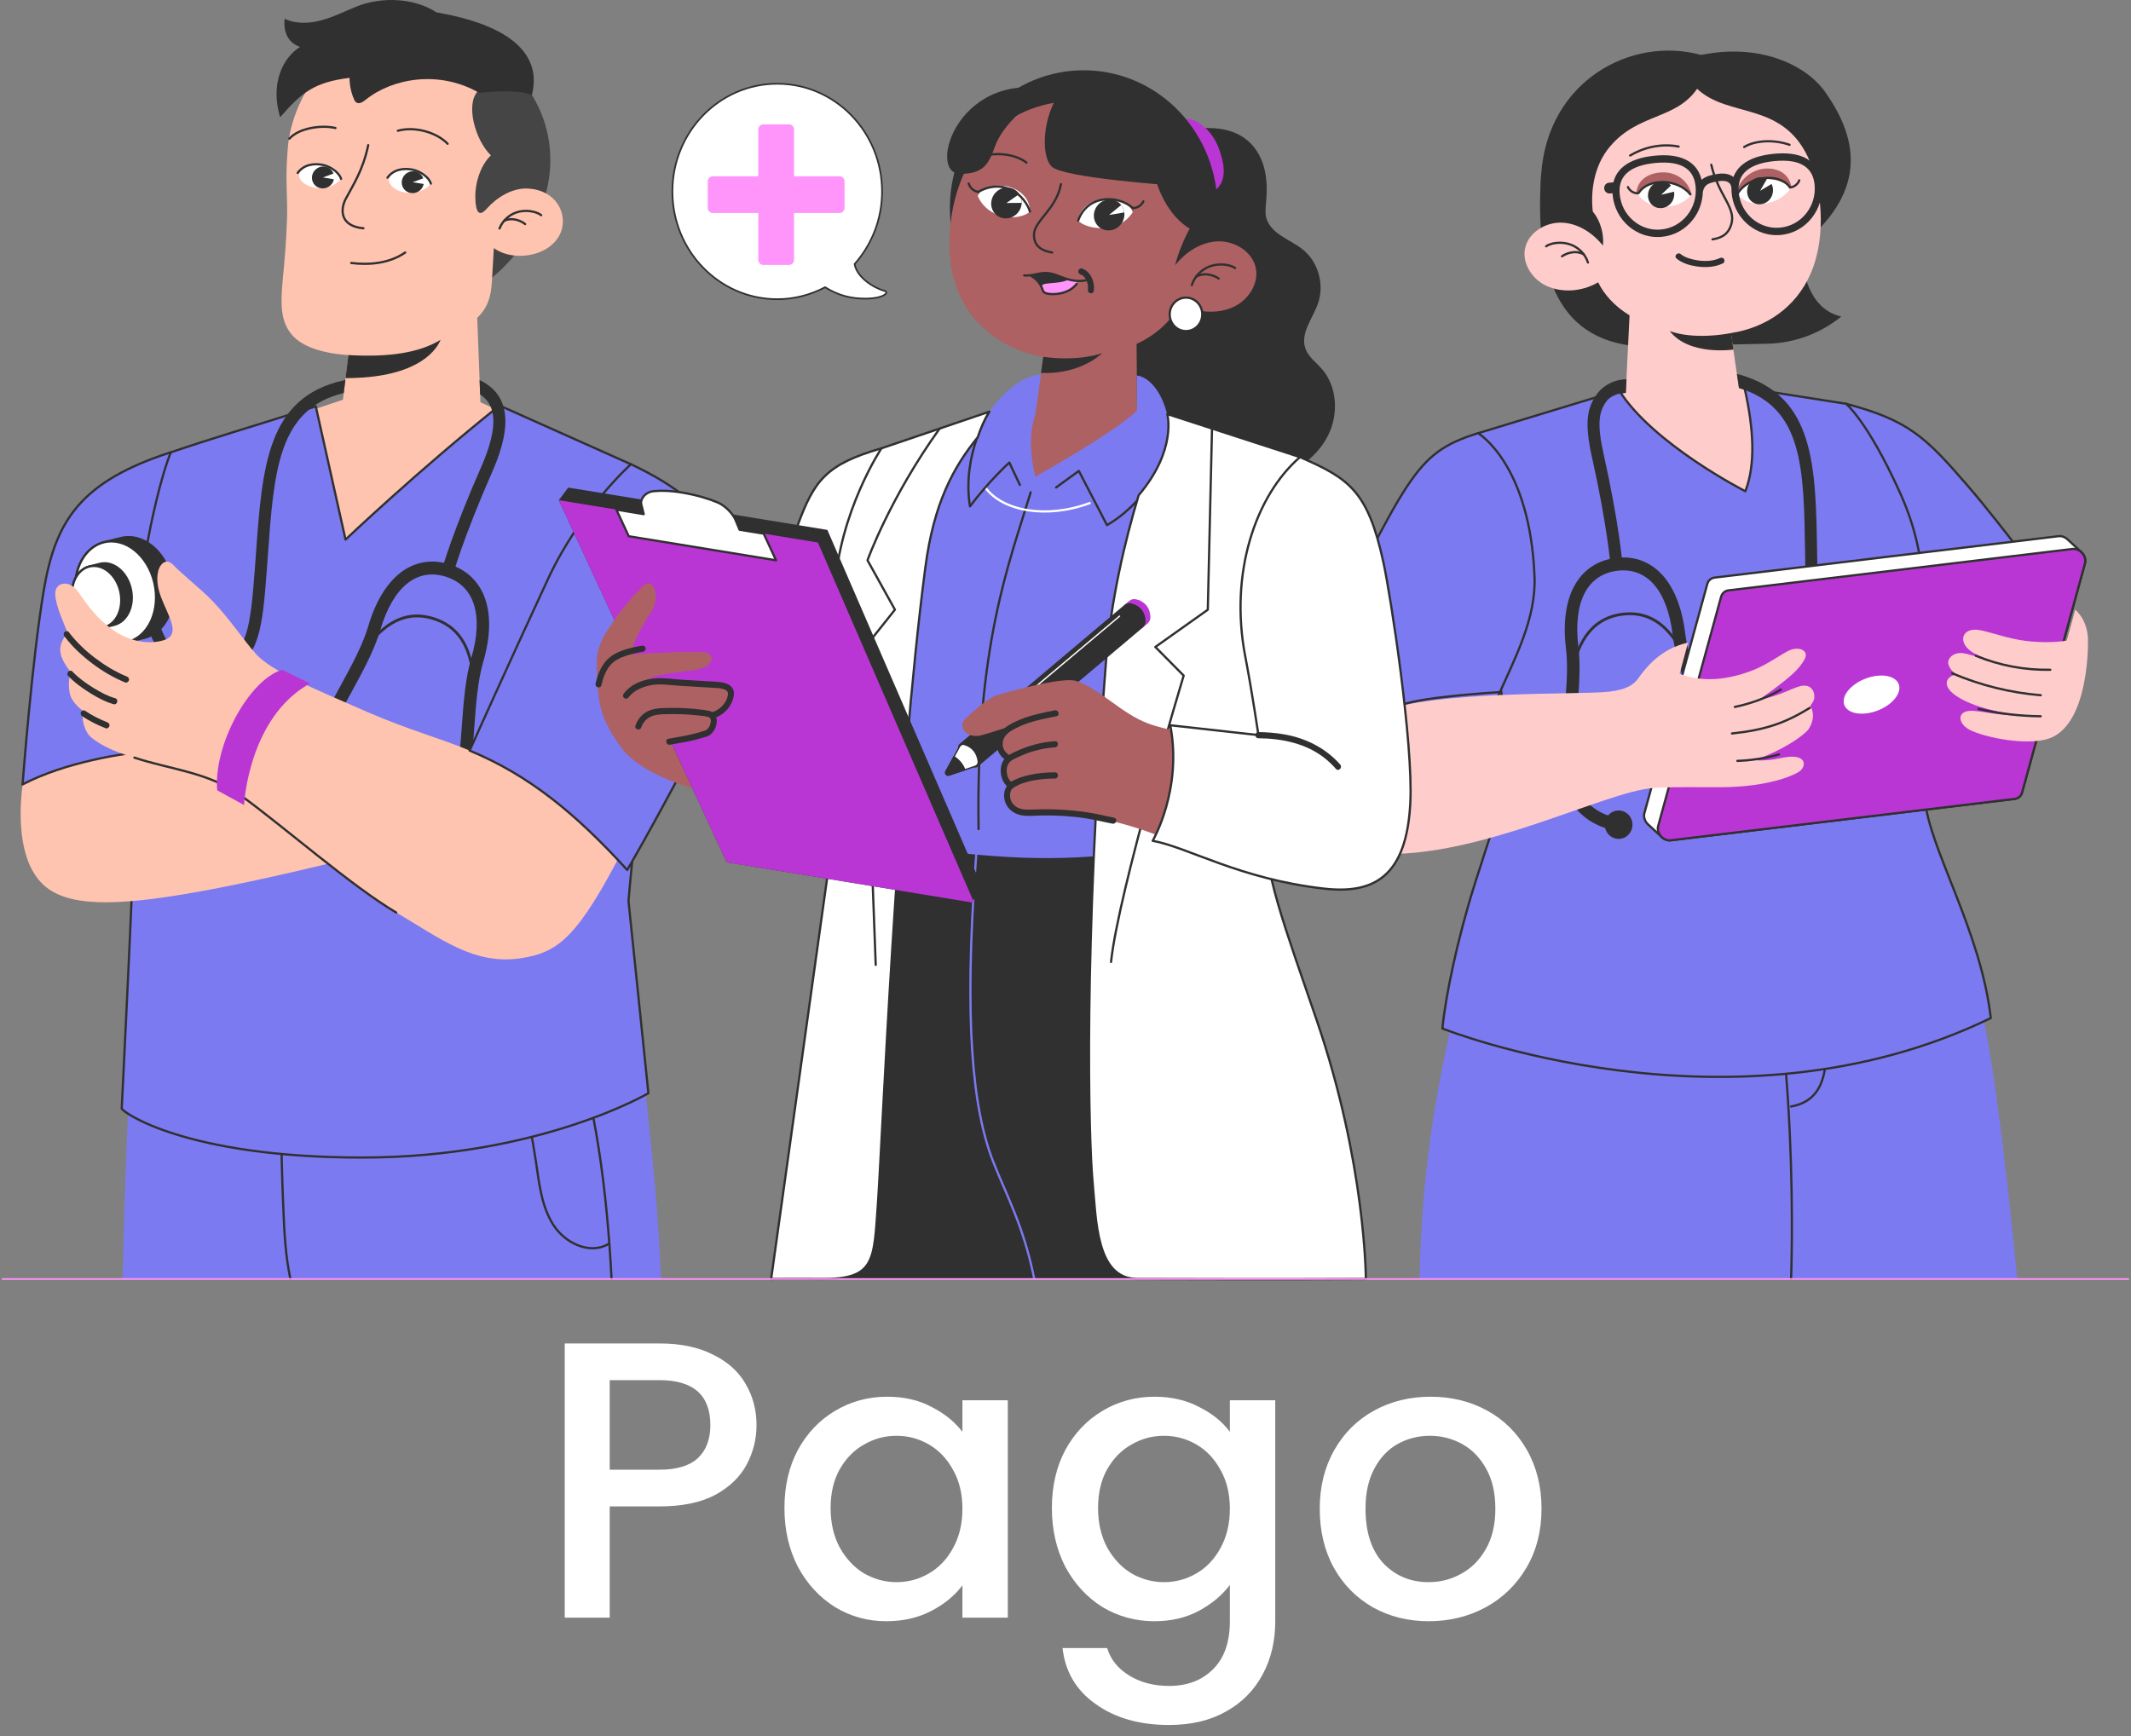 <svg width="108" height="88" viewBox="0 0 108 88" fill="none" xmlns="http://www.w3.org/2000/svg">
<rect x="0" y="0" width="108" height="88" fill="#808080" stroke="none"/>
<path d="M38.341 72.24C38.341 72.947 38.174 73.613 37.841 74.24C37.508 74.867 36.974 75.38 36.241 75.78C35.508 76.167 34.568 76.36 33.421 76.36H30.901V82H28.621V68.1H33.421C34.488 68.1 35.388 68.287 36.121 68.66C36.868 69.02 37.421 69.513 37.781 70.14C38.154 70.767 38.341 71.467 38.341 72.24ZM33.421 74.5C34.288 74.5 34.934 74.307 35.361 73.92C35.788 73.52 36.001 72.96 36.001 72.24C36.001 70.72 35.141 69.96 33.421 69.96H30.901V74.5H33.421ZM39.756 76.44C39.756 75.333 39.982 74.353 40.436 73.5C40.902 72.647 41.529 71.987 42.316 71.52C43.116 71.04 43.996 70.8 44.956 70.8C45.822 70.8 46.576 70.973 47.216 71.32C47.869 71.653 48.389 72.073 48.776 72.58V70.98H51.076V82H48.776V80.36C48.389 80.88 47.862 81.313 47.196 81.66C46.529 82.007 45.769 82.18 44.916 82.18C43.969 82.18 43.102 81.94 42.316 81.46C41.529 80.967 40.902 80.287 40.436 79.42C39.982 78.54 39.756 77.547 39.756 76.44ZM48.776 76.48C48.776 75.72 48.616 75.06 48.296 74.5C47.989 73.94 47.582 73.513 47.076 73.22C46.569 72.927 46.022 72.78 45.436 72.78C44.849 72.78 44.302 72.927 43.796 73.22C43.289 73.5 42.876 73.92 42.556 74.48C42.249 75.027 42.096 75.68 42.096 76.44C42.096 77.2 42.249 77.867 42.556 78.44C42.876 79.013 43.289 79.453 43.796 79.76C44.316 80.053 44.862 80.2 45.436 80.2C46.022 80.2 46.569 80.053 47.076 79.76C47.582 79.467 47.989 79.04 48.296 78.48C48.616 77.907 48.776 77.24 48.776 76.48ZM58.51 70.8C59.364 70.8 60.117 70.973 60.77 71.32C61.437 71.653 61.957 72.073 62.33 72.58V70.98H64.63V82.18C64.63 83.193 64.417 84.093 63.99 84.88C63.564 85.68 62.944 86.307 62.13 86.76C61.33 87.213 60.37 87.44 59.25 87.44C57.757 87.44 56.517 87.087 55.53 86.38C54.544 85.687 53.984 84.74 53.85 83.54H56.11C56.284 84.113 56.65 84.573 57.21 84.92C57.784 85.28 58.464 85.46 59.25 85.46C60.17 85.46 60.91 85.18 61.47 84.62C62.044 84.06 62.33 83.247 62.33 82.18V80.34C61.944 80.86 61.417 81.3 60.75 81.66C60.097 82.007 59.35 82.18 58.51 82.18C57.55 82.18 56.67 81.94 55.87 81.46C55.084 80.967 54.457 80.287 53.99 79.42C53.537 78.54 53.31 77.547 53.31 76.44C53.31 75.333 53.537 74.353 53.99 73.5C54.457 72.647 55.084 71.987 55.87 71.52C56.67 71.04 57.55 70.8 58.51 70.8ZM62.33 76.48C62.33 75.72 62.17 75.06 61.85 74.5C61.544 73.94 61.137 73.513 60.63 73.22C60.124 72.927 59.577 72.78 58.99 72.78C58.404 72.78 57.857 72.927 57.35 73.22C56.844 73.5 56.43 73.92 56.11 74.48C55.804 75.027 55.65 75.68 55.65 76.44C55.65 77.2 55.804 77.867 56.11 78.44C56.43 79.013 56.844 79.453 57.35 79.76C57.87 80.053 58.417 80.2 58.99 80.2C59.577 80.2 60.124 80.053 60.63 79.76C61.137 79.467 61.544 79.04 61.85 78.48C62.17 77.907 62.33 77.24 62.33 76.48ZM72.405 82.18C71.365 82.18 70.425 81.947 69.585 81.48C68.745 81 68.085 80.333 67.605 79.48C67.125 78.613 66.885 77.613 66.885 76.48C66.885 75.36 67.132 74.367 67.625 73.5C68.118 72.633 68.792 71.967 69.645 71.5C70.498 71.033 71.452 70.8 72.505 70.8C73.558 70.8 74.512 71.033 75.365 71.5C76.218 71.967 76.892 72.633 77.385 73.5C77.878 74.367 78.125 75.36 78.125 76.48C78.125 77.6 77.872 78.593 77.365 79.46C76.858 80.327 76.165 81 75.285 81.48C74.418 81.947 73.458 82.18 72.405 82.18ZM72.405 80.2C72.992 80.2 73.538 80.06 74.045 79.78C74.565 79.5 74.985 79.08 75.305 78.52C75.625 77.96 75.785 77.28 75.785 76.48C75.785 75.68 75.632 75.007 75.325 74.46C75.018 73.9 74.612 73.48 74.105 73.2C73.598 72.92 73.052 72.78 72.465 72.78C71.878 72.78 71.332 72.92 70.825 73.2C70.332 73.48 69.938 73.9 69.645 74.46C69.352 75.007 69.205 75.68 69.205 76.48C69.205 77.667 69.505 78.587 70.105 79.24C70.718 79.88 71.485 80.2 72.405 80.2Z" fill="white"/>
<g clip-path="url(#clip0_603_7520)">
<path d="M99.701 24.596C97.607 22.178 96.745 21.308 93.555 20.467L93.59 22.18L95.795 33.376L98.281 36.691C102.128 35.93 104.329 30.527 104.329 30.527C104.329 30.527 101.505 26.678 99.701 24.597V24.596Z" fill="#7C7AF0" stroke="#303030" stroke-width="0.113" stroke-linecap="round" stroke-linejoin="round"/>
<path d="M98.08 43.721C98.08 43.721 99.765 48.054 100.52 51.616C101.394 55.736 102.233 64.832 102.233 64.832H71.945C72.076 58.341 72.974 53.375 75.659 43.721H98.08Z" fill="#7C7AF0"/>
<path d="M88.707 43.721C91.284 52.15 90.773 64.832 90.773 64.832" stroke="#303030" stroke-width="0.113" stroke-linecap="round" stroke-linejoin="round"/>
<path d="M91.06 43.721C92.449 51.325 93.71 55.557 90.773 56.089" stroke="#303030" stroke-width="0.113" stroke-linecap="round" stroke-linejoin="round"/>
<path d="M86.215 2.788C82.7 1.808 78.421 4.085 78.106 8.86C77.858 12.615 81.305 15.996 84.949 16.355C88.593 16.714 91.832 13.969 92.181 10.221C92.531 6.476 89.859 3.146 86.214 2.788" fill="#303030"/>
<path d="M86.215 2.788C89.075 2.187 91.473 3.218 92.496 4.657C94.327 7.236 94.493 9.846 91.246 12.466C91.371 14.443 91.989 15.735 93.316 16.045C92.252 16.908 90.943 17.392 89.587 17.422L83.087 17.561C78.659 17.253 77.805 13.411 78.105 8.86L86.214 2.788H86.215Z" fill="#303030"/>
<path d="M89.573 20.052L88.13 19.669L87.725 16.884C89.5 16.611 91.027 15.577 91.767 13.862C92.607 11.918 92.312 9.38 91.615 7.936C90.257 5.125 87.593 5.992 86.011 4.501C84.924 6.077 83.032 5.729 81.597 7.425C80.752 8.422 80.614 9.744 80.722 10.722C81.169 11.268 81.293 11.971 81.238 12.451C80.731 11.816 79.987 11.321 79.165 11.287C78.343 11.252 77.478 11.774 77.297 12.562C77.117 13.341 77.651 14.161 78.388 14.496C79.125 14.831 80.119 14.817 80.996 14.311C81.291 14.925 81.836 15.53 82.586 15.985L82.395 19.911L80.338 20.618C80.338 20.618 83.832 24.833 88.073 25.129C90.96 24.032 89.572 20.05 89.572 20.05L89.573 20.052Z" fill="#FFCCCC"/>
<path d="M84.966 13.104C85.251 13.343 85.637 13.454 85.995 13.506C86.444 13.572 86.907 13.546 87.322 13.349C87.397 13.315 87.415 13.202 87.377 13.135C87.333 13.057 87.243 13.044 87.169 13.079C86.825 13.24 86.417 13.254 86.048 13.199C85.759 13.155 85.397 13.065 85.181 12.882C85.03 12.755 84.814 12.975 84.966 13.102V13.104Z" fill="#303030"/>
<path d="M84.617 16.775C84.617 16.775 85.684 17.256 87.729 16.885L87.85 17.72C87.85 17.72 85.6 18.055 84.619 16.775H84.617Z" fill="#303030"/>
<path d="M78.359 12.484C78.547 12.346 79.008 12.235 79.475 12.359C79.944 12.481 80.335 12.851 80.478 13.307" stroke="#303030" stroke-width="0.113" stroke-linecap="round" stroke-linejoin="round"/>
<path d="M79.164 12.992C79.301 12.892 79.787 12.634 80.266 12.892" stroke="#303030" stroke-width="0.113" stroke-linecap="round" stroke-linejoin="round"/>
<path d="M86.727 8.35C87.095 9.926 87.996 10.519 87.743 11.37C87.565 11.969 87.128 12.072 86.789 12.133" stroke="#303030" stroke-width="0.113" stroke-linecap="round" stroke-linejoin="round"/>
<path d="M85.074 7.429C84.141 7.249 83.244 7.504 82.617 7.882" stroke="#303030" stroke-width="0.113" stroke-linecap="round" stroke-linejoin="round"/>
<path d="M85.735 9.873C85.636 9.408 85.265 8.887 84.571 8.76C84.046 8.665 83.039 8.829 82.93 9.751C83.546 10.488 84.676 10.764 85.735 9.873Z" fill="#AD6163"/>
<path d="M85.696 9.906C85.344 9.252 83.676 8.842 83.019 9.851C83.487 10.635 84.971 10.732 85.696 9.906Z" fill="white"/>
<path d="M83.689 10.347C83.934 10.616 84.355 10.621 84.629 10.359C84.905 10.098 84.929 9.668 84.684 9.4C84.439 9.131 84.017 9.126 83.743 9.388C83.468 9.649 83.443 10.079 83.689 10.347Z" fill="#303030"/>
<path d="M84.725 9.367L84.188 9.873L84.918 9.696L84.725 9.367Z" fill="white"/>
<path d="M83.055 9.771C83.551 9.004 85.058 9.067 85.665 9.852" stroke="#303030" stroke-width="0.113" stroke-linecap="round" stroke-linejoin="round"/>
<path d="M82.504 9.483C82.6 9.683 82.805 9.805 83.014 9.798" stroke="#303030" stroke-width="0.113" stroke-linecap="round" stroke-linejoin="round"/>
<path d="M88 9.822C88.059 9.351 88.478 8.787 89.158 8.597C89.673 8.455 90.597 8.538 90.784 9.447C90.233 10.237 89.131 10.616 88 9.822Z" fill="#AD6163"/>
<path d="M90.742 9.545C90.305 8.948 88.596 8.783 88.086 9.879C88.655 10.587 90.138 10.468 90.742 9.545Z" fill="white"/>
<path d="M88.858 10.271C89.169 10.454 89.574 10.336 89.763 10.002C89.951 9.671 89.854 9.251 89.543 9.068C89.233 8.885 88.828 9.004 88.639 9.337C88.45 9.669 88.548 10.088 88.858 10.271Z" fill="#303030"/>
<path d="M89.575 9.026L89.203 9.671L89.853 9.282L89.575 9.026Z" fill="white"/>
<path d="M90.684 9.454C90.124 8.736 88.627 8.935 88.09 9.772" stroke="#303030" stroke-width="0.113" stroke-linecap="round" stroke-linejoin="round"/>
<path d="M91.188 9.142C91.11 9.35 90.914 9.491 90.707 9.502" stroke="#303030" stroke-width="0.113" stroke-linecap="round" stroke-linejoin="round"/>
<path d="M88.394 7.452C88.947 7.111 89.914 7.062 90.696 7.341" stroke="#303030" stroke-width="0.113" stroke-linecap="round" stroke-linejoin="round"/>
<path d="M92.688 8.93C92.677 8.778 92.549 8.664 92.403 8.674L92.158 8.692C91.891 8.119 91.261 7.659 89.875 7.798C89.205 7.866 88.684 8.044 88.328 8.327C88.104 8.504 87.946 8.721 87.852 8.973C87.719 8.865 87.472 8.75 87.045 8.817C86.73 8.867 86.445 8.931 86.238 9.114C86.125 8.653 85.867 8.313 85.46 8.105C85.057 7.898 84.512 7.826 83.844 7.894C83.174 7.961 82.653 8.139 82.297 8.423C82.023 8.64 81.846 8.914 81.767 9.244L81.55 9.26C81.402 9.271 81.291 9.402 81.302 9.552C81.312 9.704 81.44 9.818 81.586 9.807L81.725 9.798C81.726 9.828 81.725 9.856 81.729 9.887C81.789 10.513 82.082 11.079 82.554 11.478C82.871 11.746 83.242 11.918 83.635 11.984C83.83 12.017 84.031 12.024 84.233 12.004C84.842 11.943 85.393 11.641 85.781 11.154C86.109 10.744 86.287 10.245 86.3 9.724C86.384 9.358 86.574 9.267 87.1 9.185C87.336 9.147 87.517 9.175 87.626 9.264C87.701 9.325 87.742 9.418 87.751 9.541C87.751 9.623 87.751 9.706 87.76 9.792C87.864 10.877 88.671 11.719 89.671 11.888C89.862 11.921 90.062 11.929 90.264 11.909C90.873 11.848 91.424 11.546 91.812 11.06C92.202 10.574 92.383 9.962 92.324 9.335C92.321 9.302 92.316 9.267 92.312 9.235L92.439 9.225C92.587 9.214 92.698 9.083 92.688 8.933V8.93ZM84.198 11.633C83.685 11.685 83.181 11.527 82.784 11.19C82.385 10.854 82.139 10.377 82.088 9.849C82.041 9.354 82.181 8.983 82.518 8.715C82.821 8.474 83.279 8.322 83.879 8.263C84.226 8.229 84.533 8.233 84.796 8.277C84.988 8.31 85.156 8.363 85.3 8.437C85.679 8.632 85.888 8.967 85.935 9.463C86.039 10.554 85.259 11.527 84.2 11.632L84.198 11.633ZM90.229 11.538C89.168 11.644 88.223 10.843 88.12 9.754C88.072 9.258 88.212 8.887 88.549 8.62C88.852 8.379 89.31 8.227 89.91 8.168C90.258 8.133 90.563 8.138 90.823 8.182C91.519 8.299 91.901 8.696 91.965 9.369C92.068 10.46 91.289 11.433 90.229 11.538Z" fill="#303030"/>
<path d="M97.55 40.5C97.3 37.754 97.401 36.538 97.437 33.944C97.483 30.64 97.79 28.271 96.267 24.918C94.632 21.32 93.556 20.467 93.556 20.467L88.412 19.659C88.885 21.739 88.98 23.554 88.455 24.901C88.455 24.901 83.778 22.523 82.054 19.785L74.915 21.958C75.336 28.47 75.508 32.025 76.315 36.421C76.802 39.072 76.147 40.362 74.736 44.829C73.864 47.591 73.249 50.557 73.102 52.134C73.102 52.134 87.728 57.992 100.894 51.607C100.39 47.17 97.78 43.042 97.548 40.498L97.55 40.5Z" fill="#7C7AF0" stroke="#303030" stroke-width="0.113" stroke-linecap="round" stroke-linejoin="round"/>
<path d="M94.282 34.502C94.576 34.52 94.873 34.481 95.17 34.384C96.069 34.091 96.846 33.295 97.296 32.201C97.362 32.041 97.29 31.858 97.135 31.791C96.98 31.724 96.801 31.797 96.736 31.957C96.354 32.882 95.716 33.55 94.985 33.788C94.454 33.961 93.917 33.888 93.431 33.578C92.3 32.855 92.162 31.962 92.104 28.75C92.099 28.509 92.096 28.271 92.092 28.036C92.022 23.588 91.967 20.074 88.163 18.988C88.128 18.979 88.058 18.968 88.027 18.96L88.131 19.67C91.394 20.665 91.417 23.741 91.484 28.047C91.487 28.283 91.492 28.521 91.496 28.762C91.553 31.869 91.633 33.168 93.112 34.111C93.483 34.349 93.879 34.481 94.284 34.504L94.282 34.502Z" fill="#303030"/>
<path d="M82.489 42.172L82.477 41.518C82.412 41.518 80.854 41.526 80.081 40.176C79.62 39.37 79.757 37.866 79.903 36.273C80.012 35.083 80.125 33.851 79.994 32.786C79.719 30.533 80.433 29.13 81.95 28.934C83.468 28.738 84.495 29.918 84.771 32.171C84.9 33.236 85.305 34.401 85.698 35.527C86.222 37.032 86.716 38.455 86.462 39.353C86.037 40.858 84.527 41.246 84.463 41.261L84.609 41.898C84.689 41.879 86.544 41.413 87.076 39.534C87.386 38.433 86.858 36.913 86.299 35.305C85.919 34.213 85.526 33.082 85.404 32.088C85.249 30.819 84.849 29.799 84.244 29.139C83.622 28.46 82.801 28.163 81.873 28.283C80.944 28.404 80.219 28.898 79.779 29.715C79.352 30.508 79.209 31.598 79.364 32.867C79.486 33.861 79.376 35.056 79.27 36.211C79.114 37.912 78.967 39.518 79.533 40.506C80.498 42.192 82.408 42.172 82.491 42.17L82.489 42.172Z" fill="#303030"/>
<path d="M84.388 41.462C84.437 41.856 84.787 42.136 85.171 42.088C85.554 42.039 85.827 41.678 85.779 41.284C85.731 40.889 85.381 40.609 84.997 40.658C84.613 40.708 84.341 41.068 84.388 41.462Z" fill="#303030"/>
<path d="M81.337 41.893C81.386 42.288 81.736 42.568 82.12 42.519C82.503 42.469 82.776 42.109 82.729 41.715C82.68 41.321 82.33 41.041 81.946 41.089C81.563 41.138 81.29 41.499 81.337 41.893Z" fill="#303030"/>
<path d="M85.266 33.119C85.274 33.119 85.283 33.116 85.291 33.111C85.324 33.093 85.336 33.05 85.318 33.016C84.533 31.536 83.516 30.898 82.21 31.065C80.904 31.234 80.073 32.11 79.666 33.743C79.657 33.781 79.678 33.819 79.715 33.83C79.751 33.839 79.788 33.817 79.799 33.779C80.188 32.207 80.983 31.365 82.227 31.206C83.47 31.046 84.441 31.659 85.198 33.083C85.212 33.11 85.239 33.122 85.266 33.119Z" fill="#303030"/>
<path d="M80.687 23.194C81.461 26.678 81.617 28.615 81.617 28.634L82.224 28.585C82.218 28.505 82.066 26.589 81.28 23.054C80.939 21.524 81.002 20.869 81.452 20.296C81.6 20.108 81.999 19.911 82.399 19.913L82.433 19.224C81.886 19.224 81.318 19.487 80.99 19.903C80.408 20.642 80.297 21.443 80.685 23.194H80.687Z" fill="#303030"/>
<path d="M66.304 41.633C65.497 40.387 65.893 37.374 67.964 32.497C69.61 28.623 70.161 27.149 71.711 25.478C73.26 23.807 74.828 22.928 74.828 22.928C74.828 22.928 76.787 26.904 76.154 32.702L72.015 40.48L66.305 41.633H66.304Z" fill="#FFCCCC"/>
<path d="M75.914 35.309L74.548 38.375C74.548 38.375 67.694 36.701 66.371 33.965C71.442 24.174 71.583 22.997 74.909 21.958C74.909 21.958 77.553 23.513 77.771 29.254C77.85 31.357 76.766 33.395 75.914 35.309Z" fill="#7C7AF0" stroke="#303030" stroke-width="0.113" stroke-linecap="round" stroke-linejoin="round"/>
<path d="M83.34 41.212L86.527 29.599C86.576 29.422 86.719 29.3 86.902 29.278L104.326 27.18C104.494 27.16 104.654 27.224 104.774 27.332C104.914 27.459 105.359 27.872 105.48 27.985C105.636 28.128 105.722 28.351 105.664 28.562L102.477 40.174C102.428 40.351 102.285 40.473 102.102 40.495L97.667 41.029L84.676 42.593C84.504 42.614 84.34 42.546 84.218 42.432C84.081 42.305 83.646 41.9 83.525 41.789C83.369 41.645 83.28 41.423 83.338 41.21L83.34 41.212Z" fill="white" stroke="#303030" stroke-width="0.113" stroke-linecap="round" stroke-linejoin="round"/>
<path d="M84.677 42.595L97.668 41.03L102.104 40.496C102.286 40.475 102.429 40.351 102.478 40.176L105.666 28.563C105.769 28.188 105.414 27.781 105.026 27.828L87.601 29.926C87.419 29.948 87.276 30.072 87.224 30.259L84.036 41.872C83.937 42.235 84.291 42.642 84.679 42.595H84.677Z" fill="#BA36D4" stroke="#303030" stroke-width="0.113" stroke-linecap="round" stroke-linejoin="round"/>
<path d="M94.586 36.161H94.592C95.356 36.069 96.093 35.568 96.237 35.042C96.382 34.517 95.878 34.166 95.114 34.258H95.108C94.344 34.351 93.607 34.851 93.462 35.377C93.318 35.903 93.822 36.253 94.586 36.161Z" fill="white"/>
<path d="M65.925 40.314C65.826 39.098 68.068 36.8 69.798 36.125C72.766 34.968 79.989 35.238 81.543 35.062C82.501 34.954 82.829 34.666 83.041 34.367C83.828 33.258 84.616 32.802 85.552 32.569L85.123 34.154C86.1 34.526 87.282 34.562 88.772 34.001C89.328 33.791 89.824 33.469 90.331 33.162C90.481 33.071 90.632 32.979 90.8 32.926C90.966 32.873 91.151 32.862 91.313 32.929C91.392 32.963 91.468 33.02 91.5 33.103C91.547 33.223 91.492 33.358 91.428 33.469C91.194 33.877 90.835 34.193 90.472 34.486C90.055 34.822 89.626 35.141 89.183 35.442C89.658 35.387 90.115 35.224 90.556 35.04C90.714 34.974 90.871 34.905 91.032 34.846C91.179 34.791 91.332 34.744 91.488 34.755C91.786 34.775 91.96 35.021 91.952 35.329C91.947 35.523 91.847 35.631 91.743 35.783C92.084 36.332 91.708 36.938 91.576 37.061C90.909 37.69 89.795 38.222 88.941 38.529C89.154 38.568 89.676 38.549 90.134 38.452C90.459 38.383 90.868 38.305 91.156 38.405C91.555 38.546 91.447 38.962 91.141 39.142C90.841 39.319 90.322 39.496 89.985 39.58C87.904 40.103 86.469 39.801 83.84 39.941C81.211 40.081 73.882 44.144 68.58 43.126C66.563 42.737 66.05 41.85 65.925 40.311V40.314Z" fill="#FFCCCC"/>
<path d="M67.137 38.521C67.723 37.472 68.688 36.604 69.849 36.122C71.011 35.64 72.014 35.465 73.189 35.331C74.777 35.149 76.017 35.086 76.017 35.086" stroke="#303030" stroke-width="0.113" stroke-linecap="round" stroke-linejoin="round"/>
<path d="M91.723 35.882C90.453 36.661 89.47 37 87.777 37.18" stroke="#303030" stroke-width="0.113" stroke-linecap="round" stroke-linejoin="round"/>
<path d="M87.922 35.833C88.672 35.686 89.601 35.357 90.254 34.952" stroke="#303030" stroke-width="0.113" stroke-linecap="round" stroke-linejoin="round"/>
<path d="M88.051 38.569C88.646 38.555 89.512 38.435 90.162 38.242" stroke="#303030" stroke-width="0.113" stroke-linecap="round" stroke-linejoin="round"/>
<path d="M104.743 32.47C104.163 32.58 103.169 32.587 102.315 32.434C101.419 32.273 100.642 31.958 100.201 31.925C99.564 31.877 99.389 32.293 99.552 32.633C99.817 33.185 100.734 33.37 100.979 33.518C100.625 33.484 99.761 33.093 99.345 33.102C98.93 33.111 98.65 33.431 98.761 33.719C98.875 34.014 99.07 34.122 99.169 34.202C98.743 34.211 98.28 34.703 99.164 35.289C100.049 35.876 101.414 36.105 102.184 36.256C101.084 36.28 100.067 35.915 99.624 36.07C99.179 36.225 99.321 36.727 99.813 36.989C100.551 37.383 102.997 37.899 104.079 37.336C105.725 36.478 105.836 33.215 105.819 32.409C105.799 31.401 105.175 30.907 105.175 30.907L104.745 32.472L104.743 32.47Z" fill="#FFCCCC"/>
<path d="M100.133 33.24C101.328 33.733 102.62 33.976 103.908 33.951" stroke="#303030" stroke-width="0.113" stroke-linecap="round" stroke-linejoin="round"/>
<path d="M98.941 34.129C100.366 34.739 101.887 35.116 103.426 35.241" stroke="#303030" stroke-width="0.113" stroke-linecap="round" stroke-linejoin="round"/>
<path d="M100.27 35.933C101.303 36.172 102.361 36.297 103.421 36.308" stroke="#303030" stroke-width="0.113" stroke-linecap="round" stroke-linejoin="round"/>
<path d="M33.506 64.833H6.211C6.33 59.714 6.538 54.449 6.788 50.677H32.034C32.656 54.059 33.08 58.814 33.253 60.762C33.317 61.502 33.413 62.99 33.507 64.833H33.506Z" fill="#7C7AF0"/>
<path d="M30.994 64.833C30.761 60.367 30.206 55.99 28.848 51.85" stroke="#303030" stroke-width="0.113" stroke-linecap="round" stroke-linejoin="round"/>
<path d="M25.32 51.617C26.185 53.983 26.806 56.442 27.17 58.941C27.33 60.035 27.456 61.18 28.05 62.1C28.645 63.02 29.887 63.61 30.822 63.065" stroke="#303030" stroke-width="0.113" stroke-linecap="round" stroke-linejoin="round"/>
<path d="M14.304 52.151C14.213 55.159 14.228 58.174 14.356 61.181C14.415 62.641 14.476 63.679 14.717 64.833" stroke="#303030" stroke-width="0.113" stroke-linecap="round" stroke-linejoin="round"/>
<path d="M27.891 8.224C27.821 11.733 24.81 15.502 21.234 15.429C17.658 15.354 14.874 11.464 14.943 7.955C15.011 4.445 17.967 1.66 21.541 1.735C25.117 1.81 27.959 4.716 27.889 8.225L27.891 8.224Z" fill="#454545"/>
<path d="M17.656 17.998C17.227 17.978 15.57 17.84 14.831 17.014C14.091 16.186 14.243 15.13 14.397 13.451C14.481 12.547 14.569 11.206 14.551 10.377C14.528 9.371 14.481 8.772 14.586 7.49C14.741 5.61 15.809 4.145 15.809 4.145C16.947 2.573 20.14 1.792 22.015 2.806C22.953 3.313 23.692 3.954 24.223 4.619C23.594 5.25 24.051 7.065 24.879 7.877C24.395 8.321 24.077 9.207 24.089 9.992C24.101 10.777 24.285 11.018 24.67 10.576C25.185 10.003 25.946 9.529 26.725 9.557C27.742 9.593 28.4 10.227 28.508 10.987C28.636 11.89 28.03 12.52 27.313 12.794C26.596 13.068 25.663 13.034 25.028 12.575C25.028 12.575 24.976 13.478 24.931 14.254C24.885 15.03 24.733 15.584 24.186 16.11L24.349 20.392L27.333 21.775C26.087 24.422 20.766 30.95 16.925 30.513C13.713 30.149 13.797 21.457 13.797 21.457L17.379 20.264L17.659 17.998H17.656Z" fill="#FFC4B0"/>
<path d="M17.656 17.998C19.664 18.115 21.238 17.896 22.331 17.223C22.034 17.935 20.917 19.167 17.512 19.167L17.656 17.998Z" fill="#303030"/>
<path d="M22.117 0.625C21.003 -0.106 19.35 -0.181 18.083 0.327C17.49 0.565 16.914 0.858 16.298 1.025C15.681 1.193 15.004 1.227 14.425 0.952C14.357 1.574 14.564 2.164 15.209 2.378C14.343 2.912 13.681 4.225 14.197 5.943C15.304 4.671 15.938 4.17 17.715 3.946C17.715 4.319 17.793 4.691 17.942 5.031C17.966 5.087 17.995 5.143 18.042 5.182C18.187 5.3 18.392 5.173 18.535 5.056C19.872 3.974 22.244 3.53 24.294 4.711C24.294 4.711 26.273 4.463 26.953 4.83C27.784 1.577 23.151 0.823 22.117 0.625Z" fill="#303030"/>
<path d="M18.661 7.357C18.394 8.657 17.849 9.452 17.515 10.095C17.259 10.588 17.195 11.459 18.419 11.572" stroke="#303030" stroke-width="0.113" stroke-linecap="round" stroke-linejoin="round"/>
<path d="M27.428 10.909C27.254 10.764 26.811 10.629 26.347 10.72C25.884 10.81 25.481 11.148 25.316 11.583" stroke="#303030" stroke-width="0.113" stroke-linecap="round" stroke-linejoin="round"/>
<path d="M26.614 11.358C26.486 11.252 26.028 10.972 25.547 11.194" stroke="#303030" stroke-width="0.113" stroke-linecap="round" stroke-linejoin="round"/>
<path d="M17.285 9.067C17.197 8.64 16.822 8.393 16.39 8.311C15.956 8.23 15.32 8.274 15.145 8.889C15.245 9.536 16.612 9.87 17.285 9.067Z" fill="white"/>
<path d="M15.841 9.195C15.946 9.482 16.267 9.626 16.559 9.514C16.852 9.403 17.004 9.083 16.901 8.795C16.796 8.508 16.474 8.364 16.182 8.476C15.89 8.587 15.738 8.907 15.841 9.195Z" fill="#303030"/>
<path d="M16.936 8.784L16.367 8.995L16.984 9.1L16.936 8.784Z" fill="white"/>
<path d="M15.086 8.765C15.403 8.333 15.912 8.275 16.346 8.355C16.78 8.436 17.197 8.763 17.285 9.067" stroke="#303030" stroke-width="0.113" stroke-linecap="round" stroke-linejoin="round"/>
<path d="M17.002 6.489C16.265 6.318 15.134 6.498 14.668 7.029" stroke="#303030" stroke-width="0.113" stroke-linecap="round" stroke-linejoin="round"/>
<path d="M21.84 9.308C21.751 8.881 21.377 8.634 20.944 8.552C20.511 8.471 19.874 8.515 19.699 9.13C19.8 9.777 21.167 10.111 21.84 9.308Z" fill="white"/>
<path d="M20.392 9.435C20.497 9.721 20.818 9.865 21.11 9.754C21.403 9.643 21.555 9.322 21.451 9.034C21.346 8.748 21.025 8.604 20.733 8.715C20.441 8.826 20.288 9.147 20.392 9.435Z" fill="#303030"/>
<path d="M21.489 9.023L20.918 9.236L21.535 9.339L21.489 9.023Z" fill="white"/>
<path d="M19.637 9.006C19.953 8.574 20.463 8.516 20.897 8.596C21.331 8.677 21.75 9.004 21.836 9.308" stroke="#303030" stroke-width="0.113" stroke-linecap="round" stroke-linejoin="round"/>
<path d="M22.685 7.287C22.119 6.695 21.001 6.393 20.164 6.628" stroke="#303030" stroke-width="0.113" stroke-linecap="round" stroke-linejoin="round"/>
<path d="M17.801 13.331C18.717 13.443 19.735 13.354 20.535 12.8" stroke="#303030" stroke-width="0.113" stroke-linecap="round" stroke-linejoin="round"/>
<path d="M8.652 22.927C4.017 24.43 2.81 26.449 2.222 29.904C1.621 33.44 1.145 39.76 1.145 39.76L9.266 39.143L8.652 22.927Z" fill="#7C7AF0" stroke="#303030" stroke-width="0.113" stroke-linecap="round" stroke-linejoin="round"/>
<path d="M6.168 56.188C6.186 56.362 9.383 58.676 18.358 58.676C27.333 58.676 32.861 55.415 32.861 55.415L31.852 45.669C31.852 45.669 32.358 39.512 33.346 33.672C34.475 26.988 31.976 23.533 31.976 23.533L25.317 20.557C21.224 23.821 17.512 27.352 17.512 27.352L16.003 20.595L14.959 20.928C12.787 21.618 10.846 22.186 8.654 22.929C7.967 24.631 6.818 29.705 6.818 33.82V41.298C6.818 43.266 6.169 56.191 6.169 56.191L6.168 56.188Z" fill="#7C7AF0" stroke="#303030" stroke-width="0.113" stroke-linecap="round" stroke-linejoin="round"/>
<path d="M1.148 39.76C0.901 41.652 1.034 43.963 2.37 44.994C3.707 46.025 6.288 45.923 10.796 45.064C15.726 44.125 23.092 42.152 23.092 42.152L21.269 37.388L7.567 38.075C6.255 38.175 3.314 38.629 1.149 39.76H1.148Z" fill="#FFC4B0"/>
<path d="M7.566 38.075C6.254 38.176 3.313 38.629 1.148 39.761" stroke="#303030" stroke-width="0.113" stroke-linecap="round" stroke-linejoin="round"/>
<path d="M10.423 34.413C10.129 34.413 9.834 34.357 9.543 34.243C8.66 33.897 7.931 33.057 7.541 31.938C7.485 31.776 7.567 31.597 7.725 31.538C7.884 31.48 8.059 31.564 8.115 31.727C8.444 32.674 9.044 33.376 9.761 33.658C10.281 33.861 10.823 33.822 11.324 33.541C12.495 32.885 12.682 32.001 12.919 28.798C12.937 28.559 12.954 28.321 12.971 28.086C13.289 23.649 13.54 20.144 17.399 19.285C17.434 19.277 17.472 19.27 17.504 19.263L17.422 19.922C14.108 20.723 13.886 23.838 13.577 28.133C13.56 28.368 13.543 28.606 13.525 28.847C13.295 31.945 13.141 33.237 11.615 34.091C11.229 34.306 10.828 34.415 10.423 34.415V34.413Z" fill="#303030"/>
<path d="M8.69 29.311C8.359 27.916 7.215 27.002 6.132 27.273C5.983 27.31 5.412 27.453 5.263 27.49C4.181 27.761 3.572 29.111 3.902 30.508C4.233 31.904 5.377 32.818 6.46 32.547C6.609 32.51 7.18 32.367 7.329 32.33C8.411 32.059 9.02 30.709 8.691 29.311H8.69Z" fill="#303030" stroke="#303030" stroke-width="0.113" stroke-linecap="round" stroke-linejoin="round"/>
<path d="M6.458 32.546C7.54 32.276 8.149 30.925 7.819 29.529C7.489 28.133 6.345 27.219 5.263 27.489C4.182 27.759 3.572 29.11 3.902 30.507C4.232 31.903 5.376 32.816 6.458 32.546Z" fill="white" stroke="#303030" stroke-width="0.113" stroke-linecap="round" stroke-linejoin="round"/>
<path d="M6.624 29.828C6.423 28.975 5.723 28.416 5.062 28.582C4.971 28.606 4.622 28.692 4.531 28.715C3.87 28.879 3.497 29.706 3.7 30.558C3.901 31.411 4.601 31.968 5.261 31.804C5.353 31.78 5.701 31.694 5.793 31.671C6.453 31.506 6.826 30.68 6.624 29.828Z" fill="#303030" stroke="#303030" stroke-width="0.113" stroke-linecap="round" stroke-linejoin="round"/>
<path d="M6.092 29.961C6.293 30.813 5.922 31.64 5.261 31.804C4.6 31.968 3.902 31.411 3.699 30.558C3.498 29.706 3.87 28.88 4.53 28.715C5.191 28.551 5.89 29.108 6.092 29.961Z" fill="white" stroke="#303030" stroke-width="0.113" stroke-linecap="round" stroke-linejoin="round"/>
<path d="M19.895 42.187L20.014 41.544C20.079 41.556 21.612 41.832 22.594 40.633C23.18 39.918 23.289 38.411 23.405 36.817C23.492 35.625 23.58 34.392 23.883 33.364C24.521 31.191 24.046 29.684 22.581 29.229C21.117 28.774 19.912 29.761 19.274 31.934C18.972 32.962 18.383 34.04 17.814 35.084C17.053 36.478 16.333 37.795 16.436 38.724C16.61 40.281 18.036 40.924 18.097 40.951L17.849 41.555C17.774 41.522 16.021 40.744 15.803 38.8C15.675 37.66 16.444 36.254 17.257 34.764C17.809 33.752 18.38 32.705 18.662 31.746C19.021 30.521 19.583 29.586 20.286 29.038C21.011 28.475 21.868 28.325 22.764 28.602C23.661 28.88 24.294 29.492 24.594 30.373C24.886 31.228 24.85 32.327 24.49 33.552C24.209 34.511 24.122 35.708 24.038 36.866C23.915 38.57 23.798 40.178 23.079 41.054C21.852 42.55 19.972 42.203 19.893 42.187H19.895Z" fill="#303030"/>
<path d="M18.139 41.16C18.027 41.542 17.635 41.758 17.265 41.642C16.895 41.526 16.683 41.124 16.796 40.744C16.909 40.364 17.3 40.147 17.67 40.262C18.041 40.377 18.251 40.78 18.139 41.16Z" fill="#303030"/>
<path d="M21.076 42.112C20.965 42.494 20.572 42.709 20.202 42.594C19.832 42.478 19.621 42.076 19.733 41.696C19.846 41.315 20.237 41.098 20.607 41.214C20.977 41.33 21.189 41.732 21.076 42.112Z" fill="#303030"/>
<path d="M18.631 32.785C18.623 32.782 18.615 32.779 18.608 32.773C18.579 32.749 18.573 32.704 18.597 32.674C19.613 31.349 20.719 30.895 21.978 31.286C23.238 31.677 23.916 32.684 24.05 34.365C24.053 34.405 24.025 34.438 23.987 34.441C23.951 34.444 23.917 34.416 23.914 34.377C23.785 32.76 23.14 31.793 21.94 31.421C20.741 31.049 19.683 31.488 18.705 32.762C18.687 32.785 18.658 32.793 18.632 32.785H18.631Z" fill="#303030"/>
<path d="M24.938 23.94C23.504 27.196 22.977 29.062 22.973 29.081L22.387 28.909C22.408 28.832 22.929 26.984 24.382 23.681C25.012 22.252 25.165 21.195 24.834 20.543C24.726 20.329 24.56 20.144 24.332 19.992L24.305 19.265C24.735 19.47 25.134 19.778 25.375 20.253C25.801 21.097 25.658 22.303 24.938 23.94Z" fill="#303030"/>
<path d="M3.211 32.391C3.146 32.503 3.094 32.622 3.07 32.75C2.978 33.234 3.294 33.691 3.589 34.077C3.598 34.088 3.399 34.529 3.539 35.165C3.618 35.526 3.957 35.852 4.237 36.058C4.099 36.373 4.268 37.091 4.633 37.388C5.475 38.07 6.697 38.382 7.547 38.622C8.197 38.806 9.322 39.032 9.958 39.256C10.745 39.531 11.345 39.652 12.004 40.176C14.132 41.866 17.819 44.915 20.082 46.253C22.346 47.592 24.046 48.938 26.416 48.57C28.32 48.273 29.29 47.498 31.634 42.947C33.409 39.502 34.543 37.383 34.543 37.383C32.653 34.789 29.957 31.995 26.352 32.414L23.796 38.042C22.28 37.41 20.735 37.012 18.586 36.077C15.811 34.872 13.76 34.013 12.984 33.163C12.399 32.524 11.657 31.395 10.813 30.51C10.428 30.106 10.004 29.746 9.585 29.38C9.385 29.207 9.192 29.027 8.994 28.851C8.851 28.725 8.702 28.501 8.503 28.471C8.271 28.438 8.092 28.683 8.028 28.914C7.906 29.354 8 29.829 8.157 30.256C8.315 30.685 8.535 31.087 8.676 31.521C8.751 31.749 8.798 32.018 8.662 32.217C8.565 32.359 8.396 32.428 8.232 32.472C7.439 32.685 6.577 32.472 5.877 32.032C5.177 31.593 4.621 30.948 4.147 30.261C3.997 30.044 3.846 29.812 3.621 29.679C3.396 29.545 3.071 29.543 2.908 29.75C2.774 29.919 2.788 30.164 2.829 30.378C2.936 30.931 3.175 31.446 3.38 31.968C3.394 32.004 3.409 32.042 3.403 32.081C3.397 32.121 3.371 32.156 3.347 32.187C3.298 32.25 3.252 32.316 3.213 32.384L3.211 32.391Z" fill="#FFC4B0"/>
<path d="M3.27 32.261C3.665 32.786 4.151 33.236 4.67 33.628C5.189 34.021 5.749 34.351 6.347 34.595C6.424 34.626 6.515 34.561 6.535 34.486C6.559 34.396 6.506 34.324 6.428 34.293C5.856 34.06 5.318 33.731 4.824 33.358C4.329 32.984 3.865 32.542 3.484 32.039C3.434 31.971 3.321 31.984 3.27 32.039C3.206 32.104 3.219 32.194 3.27 32.259V32.261Z" fill="#303030"/>
<path d="M3.457 34.264C3.787 34.609 4.183 34.894 4.587 35.143C4.952 35.367 5.345 35.581 5.757 35.695C5.946 35.747 6.028 35.446 5.838 35.393C5.45 35.285 5.083 35.083 4.74 34.872C4.358 34.638 3.985 34.37 3.673 34.043C3.536 33.899 3.32 34.12 3.459 34.264H3.457Z" fill="#303030"/>
<path d="M4.161 36.301C4.536 36.554 4.939 36.753 5.358 36.916C5.435 36.945 5.525 36.883 5.545 36.806C5.568 36.718 5.516 36.643 5.439 36.614C5.044 36.46 4.667 36.268 4.315 36.03C4.247 35.983 4.146 36.016 4.107 36.086C4.062 36.163 4.093 36.254 4.161 36.301Z" fill="#303030"/>
<path d="M20.082 46.258C17.818 44.92 14.407 41.921 12.212 40.327C10.575 39.138 8.543 38.987 6.812 38.404" stroke="#303030" stroke-width="0.113" stroke-linecap="round" stroke-linejoin="round"/>
<path d="M14.298 33.952C12.634 34.445 10.812 37.759 11.007 40.062L12.369 40.808C12.369 40.808 12.581 36.371 15.713 34.644L14.298 33.952Z" fill="#BA36D4"/>
<path d="M31.974 23.532C34.283 24.616 36.09 25.971 36.772 27.943C37.651 30.488 37.554 33.386 34.913 38.404C32.972 42.09 31.788 44.099 31.788 44.099C29.176 41.239 26.822 39.3 23.801 38.047C23.801 38.047 25.872 33.436 27.783 29.328C29.407 25.835 31.975 23.532 31.975 23.532H31.974Z" fill="#7C7AF0" stroke="#303030" stroke-width="0.113" stroke-linecap="round" stroke-linejoin="round"/>
<path d="M44.672 22.726C41.865 23.531 41.261 24.367 40.431 26.615C39.711 28.565 37.769 34.793 37.769 34.793L36.318 34.718L35.945 40.23C35.945 40.23 39.873 41.257 41.824 41.418C43.774 41.579 45.631 41.822 46.032 39.426C46.432 37.031 47.347 27.991 47.347 27.991L44.672 22.726Z" fill="white" stroke="#303030" stroke-width="0.113" stroke-linecap="round" stroke-linejoin="round"/>
<path d="M41.113 64.833H55.853C56.567 62.203 57.133 60.278 57.133 60.278C63.768 54.378 61.723 46.744 59.888 43.152C59.867 43.11 59.846 43.068 59.824 43.027H43.77C41.789 49.598 41.174 57.83 41.113 64.831V64.833Z" fill="#FFC4B0"/>
<path d="M44.461 44.418C44.473 45.313 44.58 46.26 44.761 47.233C46.193 54.999 52.284 64.529 52.284 64.529L52.377 64.641L52.536 64.833H67.294C67.147 57.335 66.609 50.708 60.205 43.127L59.887 43.154L56.872 43.401L55.61 43.504L49.432 44.01L45.272 44.351L44.461 44.418Z" fill="#FFC4B0"/>
<path d="M40.578 64.833H68.148C67.853 62.797 67.534 60.581 67.176 58.094C66.459 53.108 63.646 46.231 60.904 41.919H43.848C42.192 46.795 40.578 57.519 40.578 64.833Z" fill="#303030"/>
<path d="M49.59 41.92C49.531 42.603 49.479 43.267 49.434 43.907C48.886 51.554 49.24 56.125 50.35 58.922C51.032 60.645 51.846 62.109 52.377 64.639C52.391 64.704 52.403 64.768 52.417 64.833" stroke="#7C7AF0" stroke-width="0.113" stroke-linecap="round" stroke-linejoin="round"/>
<path d="M56.273 41.917C57.321 44.167 58.085 46.515 58.548 48.911" stroke="#7C7AF0" stroke-width="0.113" stroke-linecap="round" stroke-linejoin="round"/>
<path d="M55.43 41.817C55.865 44.811 55.781 48.006 55.797 50.474" stroke="#7C7AF0" stroke-width="0.113" stroke-linecap="round" stroke-linejoin="round"/>
<path d="M45.167 41.92C44.521 42.92 43.759 44.757 43.582 45.841" stroke="#7C7AF0" stroke-width="0.113" stroke-linecap="round" stroke-linejoin="round"/>
<path d="M46.03 41.916C45.35 43.461 44.668 46.412 44.668 48.76" stroke="#7C7AF0" stroke-width="0.113" stroke-linecap="round" stroke-linejoin="round"/>
<path d="M42.684 64.833C42.833 62.438 43.023 59.742 43.258 56.591" stroke="#7C7AF0" stroke-width="0.113" stroke-linecap="round" stroke-linejoin="round"/>
<path d="M60.664 64.834C60.223 62.984 59.752 61.042 59.25 59.01" stroke="#7C7AF0" stroke-width="0.113" stroke-linecap="round" stroke-linejoin="round"/>
<path d="M55.875 16.331C55.868 17.908 56.038 19.515 56.659 20.957C57.279 22.4 58.395 23.669 59.842 24.192C60.46 24.414 61.118 24.497 61.771 24.531C62.865 24.587 63.986 24.503 65.008 24.093C66.03 23.683 66.948 22.919 67.392 21.888C67.835 20.857 67.733 19.556 67.003 18.714C66.704 18.37 66.304 18.091 66.155 17.656C65.89 16.882 66.543 16.128 66.806 15.353C67.121 14.419 66.811 13.299 66.063 12.678C65.433 12.153 64.5 11.912 64.205 11.136C64.007 10.62 64.328 9.982 64.133 8.808C64.014 8.092 63.435 6.139 60.489 6.546C56.341 7.119 55.892 13.488 55.878 16.331H55.875Z" fill="#303030"/>
<path d="M61.2 6.596C61.57 6.969 61.786 7.476 61.918 7.99C62.013 8.355 62.068 8.745 61.959 9.104C61.851 9.464 61.542 9.782 61.177 9.79C60.906 9.794 60.658 9.638 60.452 9.456C59.879 8.951 59.501 8.217 59.419 7.446C59.372 7.008 59.399 6.299 59.863 6.097C60.364 5.88 60.856 6.249 61.201 6.598L61.2 6.596Z" fill="#BA36D4"/>
<path d="M48.142 10.409C48.075 14.258 51.057 17.434 54.801 17.503C58.546 17.572 61.636 14.507 61.703 10.658C61.77 6.809 58.79 3.633 55.044 3.564C51.299 3.495 48.209 6.56 48.142 10.409Z" fill="#303030"/>
<path d="M58.227 5.845C58.004 10.495 60.296 11.584 60.296 11.584C59.973 12.175 59.722 12.805 59.55 13.454C60.071 12.794 60.841 12.276 61.692 12.235C62.543 12.194 63.442 12.729 63.636 13.546C63.826 14.354 63.276 15.206 62.515 15.558C61.753 15.909 60.724 15.901 59.81 15.383C59.437 16.168 58.675 16.941 57.602 17.433L57.634 21.349L59.071 22.356L50.686 26.082L50.639 21.222L52.472 20.994L52.877 18.088C51.458 17.893 47.362 16.425 48.234 10.88C48.409 9.768 48.802 8.754 49.334 7.885C51.351 4.795 55.187 4.529 58.229 5.845H58.227Z" fill="#AD6163"/>
<path d="M60.931 15.951C60.924 16.419 60.548 16.793 60.091 16.783C59.636 16.776 59.272 16.389 59.281 15.92C59.289 15.452 59.665 15.078 60.122 15.087C60.577 15.095 60.941 15.482 60.931 15.951Z" fill="white" stroke="#303030" stroke-width="0.113" stroke-linecap="round" stroke-linejoin="round"/>
<path d="M62.594 13.587C62.4 13.444 61.922 13.333 61.436 13.463C60.952 13.593 60.547 13.979 60.402 14.452" stroke="#303030" stroke-width="0.113" stroke-linecap="round" stroke-linejoin="round"/>
<path d="M61.764 14.12C61.621 14.017 61.117 13.753 60.621 14.022" stroke="#303030" stroke-width="0.113" stroke-linecap="round" stroke-linejoin="round"/>
<path d="M55.865 17.9C55.865 17.9 54.723 18.34 52.872 18.088L52.758 18.9C52.758 18.9 54.557 19.07 55.865 17.9Z" fill="#303030"/>
<path d="M53.772 9.334C53.515 10.645 52.402 11.187 52.402 11.909C52.402 12.515 52.856 12.729 53.326 12.8" stroke="#303030" stroke-width="0.113" stroke-linecap="round" stroke-linejoin="round"/>
<path d="M49.551 9.93C49.811 9.445 50.362 9.361 50.916 9.426C51.47 9.492 52.204 9.914 52.198 10.728C51.647 11.215 50.082 11.158 49.551 9.93Z" fill="white"/>
<path d="M50.396 10.794C50.657 11.124 51.143 11.165 51.481 10.886C51.819 10.607 51.881 10.113 51.62 9.783C51.358 9.453 50.872 9.412 50.534 9.691C50.196 9.969 50.135 10.464 50.396 10.794Z" fill="#303030"/>
<path d="M51.655 9.839C51.743 9.974 51.783 10.127 51.778 10.284L51.008 10.29L51.655 9.839Z" fill="white"/>
<path d="M52.197 10.726C51.94 9.887 50.879 8.994 49.562 9.734" stroke="#303030" stroke-width="0.113" stroke-linecap="round" stroke-linejoin="round"/>
<path d="M49.094 9.304C49.156 9.518 49.343 9.687 49.558 9.723" stroke="#303030" stroke-width="0.113" stroke-linecap="round" stroke-linejoin="round"/>
<path d="M52.023 8.243C51.325 7.7 50.002 7.675 49.34 8.142" stroke="#303030" stroke-width="0.113" stroke-linecap="round" stroke-linejoin="round"/>
<path d="M57.407 10.755C57.222 10.236 56.658 10.12 56.1 10.096C55.543 10.074 54.755 10.376 54.641 11.181C55.041 11.636 56.699 11.885 57.407 10.754V10.755Z" fill="white"/>
<path d="M55.599 11.402C55.861 11.732 56.346 11.774 56.684 11.495C57.022 11.217 57.086 10.724 56.824 10.392C56.564 10.062 56.077 10.02 55.739 10.298C55.401 10.577 55.337 11.07 55.599 11.402Z" fill="#303030"/>
<path d="M56.974 10.768L56.207 10.896L56.822 10.395C56.909 10.506 56.958 10.635 56.973 10.769L56.974 10.768Z" fill="white"/>
<path d="M54.641 11.18C55.135 9.814 56.717 9.899 57.423 10.559" stroke="#303030" stroke-width="0.113" stroke-linecap="round" stroke-linejoin="round"/>
<path d="M57.946 10.207C57.853 10.409 57.642 10.547 57.426 10.548" stroke="#303030" stroke-width="0.113" stroke-linecap="round" stroke-linejoin="round"/>
<path d="M55.285 8.153C56.269 8.092 56.883 8.267 57.561 8.973" stroke="#303030" stroke-width="0.113" stroke-linecap="round" stroke-linejoin="round"/>
<path d="M54.149 14.166C53.869 14.538 52.963 14.217 52.795 14.577C52.616 14.122 52.301 13.972 52.301 13.972C52.301 13.972 52.704 13.775 53.124 13.847C53.544 13.919 54.149 14.166 54.149 14.166Z" fill="#303030"/>
<path d="M54.628 14.244C54.531 14.577 53.85 15.05 53.027 14.871C52.847 14.828 52.847 14.71 52.797 14.577C52.665 14.244 53.672 14.454 54.15 14.166C54.313 14.203 54.43 14.224 54.628 14.244Z" fill="#FF95FB"/>
<path d="M51.906 13.961C52.314 14.005 52.721 13.792 53.129 13.847C53.447 13.89 53.6 13.981 54.005 14.12C54.308 14.225 54.803 14.319 55.203 14.155" stroke="#303030" stroke-width="0.113" stroke-linecap="round" stroke-linejoin="round"/>
<path d="M54.76 13.914C54.769 13.917 54.778 13.922 54.788 13.925C54.805 13.93 54.766 13.912 54.792 13.925C54.81 13.934 54.827 13.944 54.845 13.954C54.863 13.966 54.878 13.976 54.895 13.989C54.866 13.967 54.898 13.992 54.903 13.995C54.909 14.002 54.915 14.006 54.921 14.012C54.936 14.027 54.95 14.042 54.964 14.058C54.971 14.067 54.98 14.078 54.988 14.088C54.979 14.073 54.979 14.077 54.988 14.088C55.014 14.125 55.038 14.164 55.058 14.206C55.062 14.216 55.067 14.227 55.072 14.236C55.073 14.239 55.087 14.274 55.079 14.255C55.072 14.236 55.087 14.275 55.087 14.275C55.091 14.286 55.094 14.297 55.097 14.308C55.111 14.352 55.123 14.399 55.131 14.444C55.133 14.455 55.136 14.468 55.137 14.479C55.134 14.455 55.137 14.474 55.137 14.486C55.14 14.51 55.142 14.535 55.142 14.559C55.143 14.61 55.142 14.662 55.137 14.713C55.13 14.795 55.213 14.873 55.289 14.87C55.378 14.865 55.434 14.801 55.441 14.713C55.483 14.268 55.276 13.764 54.84 13.612C54.764 13.585 54.671 13.642 54.653 13.721C54.633 13.807 54.679 13.886 54.76 13.914Z" fill="#303030"/>
<path d="M52.266 13.981C52.526 14.147 52.73 14.361 52.829 14.658C52.844 14.707 52.867 14.823 53.028 14.871C53.325 14.96 54.162 14.934 54.569 14.385" stroke="#303030" stroke-width="0.113" stroke-linecap="round" stroke-linejoin="round"/>
<path d="M54.052 4.268C52.813 5.554 52.696 7.898 53.314 8.457C53.932 9.015 59.363 9.396 59.363 9.396C59.363 9.396 60.21 6.648 58.995 5.473C57.779 4.298 54.052 4.268 54.052 4.268Z" fill="#303030"/>
<path d="M53.72 4.669C52.17 4.897 50.764 6.454 50.434 7.402C50.103 8.35 49.809 8.829 48.643 8.809C46.937 8.777 48.624 3.211 53.72 4.669Z" fill="#303030"/>
<path d="M45.676 22.406L50.133 20.871C51.056 19.613 51.954 19.041 52.75 18.984L52.47 20.992C51.972 22.458 52.48 24.16 52.48 24.16C52.48 24.16 56.568 21.877 57.629 20.807L57.613 19.034C57.613 19.034 58.894 19.08 59.303 21.726L63.348 23.659C63.348 23.659 63.963 27.103 63.444 32.058C63.118 35.166 62.693 38.152 62.558 40.138C62.465 41.499 61.358 42.407 60.064 42.71C58.291 43.126 55.099 43.679 51.062 43.439C47.548 43.231 45.178 42.759 43.91 42.153C42.807 41.626 42.784 40.718 42.681 38.678C42.521 35.544 42.487 33.784 42.627 32.085C43.002 27.551 45.676 22.409 45.676 22.409V22.406Z" fill="#7C7AF0"/>
<path d="M52.235 24.956C51.145 28.563 49.455 32.695 49.594 42.026" stroke="#303030" stroke-width="0.113" stroke-linecap="round" stroke-linejoin="round"/>
<path d="M55.226 25.502C53.027 26.318 50.813 25.908 49.934 24.714" stroke="white" stroke-width="0.113" stroke-linecap="round" stroke-linejoin="round"/>
<path d="M53.523 24.709L54.676 23.872L56.102 26.615C56.102 26.615 58.873 25.194 59.305 21.726" stroke="#303030" stroke-width="0.113" stroke-linecap="round" stroke-linejoin="round"/>
<path d="M51.688 24.581L51.154 23.447C51.154 23.447 50.143 24.356 49.158 25.668C48.735 23.04 50.132 20.871 50.132 20.871" stroke="#303030" stroke-width="0.113" stroke-linecap="round" stroke-linejoin="round"/>
<path d="M56.056 33.493C54.892 48.119 55.178 57.769 55.365 59.821C55.552 61.872 55.546 64.826 57.639 64.832C64.95 64.855 69.222 64.832 69.222 64.832C69.222 64.832 69.222 59.008 66.736 51.73C65.177 47.166 63.9 43.816 64.21 41.901C65.142 36.159 69.136 27.929 65.88 23.171L59.158 20.988C59.158 20.988 59.668 22.788 57.708 25.103C57.024 27.378 56.306 30.37 56.057 33.491L56.056 33.493Z" fill="white" stroke="#303030" stroke-width="0.113" stroke-linecap="round" stroke-linejoin="round"/>
<path d="M61.425 21.726L61.212 30.907L58.552 32.795L59.989 34.246C59.989 34.246 56.662 45.27 56.309 48.76" fill="white"/>
<path d="M61.425 21.726L61.212 30.907L58.552 32.795L59.989 34.246C59.989 34.246 56.662 45.27 56.309 48.76" stroke="#303030" stroke-width="0.113" stroke-linecap="round" stroke-linejoin="round"/>
<path d="M50.135 20.871C49.905 21.242 49.713 21.679 49.549 22.167C48.33 23.67 47.328 25.485 46.899 28.748C45.457 39.706 44.7 58.107 44.495 60.992C44.289 63.878 44.382 64.863 41.648 64.832C40.566 64.82 39.082 64.832 39.082 64.832C39.082 64.832 41.729 45.855 42.062 43.494C42.397 41.133 42.032 34.519 42.305 29.901C42.539 25.927 44.673 22.725 44.673 22.725L50.133 20.871H50.135Z" fill="white" stroke="#303030" stroke-width="0.113" stroke-linecap="round" stroke-linejoin="round"/>
<path d="M47.621 21.725C45.097 25.239 43.965 28.4 43.965 28.4L45.356 30.905L43.785 32.878L44.382 48.909" fill="white"/>
<path d="M47.621 21.725C45.097 25.239 43.965 28.4 43.965 28.4L45.356 30.905L43.785 32.878L44.382 48.909" stroke="#303030" stroke-width="0.113" stroke-linecap="round" stroke-linejoin="round"/>
<path d="M31.623 38.08C32.751 39.3 34.667 39.866 36.506 40.394L37.159 36.285L32.533 35.331L31.621 38.08H31.623Z" fill="#AD6163"/>
<path d="M49.846 45.124L49.21 45.737L36.828 43.708L28.32 25.355L28.797 24.715L41.932 26.861L49.846 45.124Z" fill="#303030"/>
<path d="M49.37 45.764L36.828 43.708L28.32 25.355L41.454 27.501L49.37 45.764Z" fill="#BA36D4"/>
<path d="M38.705 27.052L39.33 28.401L31.864 27.181L31.238 25.832L32.625 26.062C32.625 26.062 32.57 25.845 32.502 25.575C32.433 25.306 32.695 24.945 33.112 24.901C33.476 24.863 33.984 24.865 34.662 24.985C35.415 25.119 35.983 25.306 36.374 25.472C36.764 25.635 37.149 26.054 37.268 26.339L37.482 26.852L38.702 27.051L38.705 27.052Z" fill="white" stroke="#303030" stroke-width="0.113" stroke-linecap="round" stroke-linejoin="round"/>
<path d="M34.288 37.529C34.288 37.529 32.89 37.834 31.622 38.08C30.362 36.421 30.334 35.545 30.272 34.495C30.21 33.445 30.169 32.94 30.774 31.968C31.38 30.997 32.167 30.105 32.633 29.675C33.093 29.251 33.514 30.218 33.001 31.017C32.523 31.76 32.013 32.643 32.024 33.17C32.024 33.17 34.001 33.046 34.696 33.053C35.618 33.06 35.673 33.035 35.887 33.123C36.237 33.265 36.111 33.833 35.248 33.954C33.4 34.21 33.115 34.192 32.638 34.611C32.638 34.611 33.1 34.569 34.446 34.608C36.195 34.659 36.77 34.7 36.999 34.972C37.12 35.118 37.031 36.06 36.111 36.26C36.362 36.934 35.906 37.416 34.289 37.529H34.288Z" fill="#AD6163"/>
<path d="M32.533 32.729C32.071 32.808 31.594 32.915 31.174 33.14C30.895 33.29 30.676 33.506 30.512 33.782C30.347 34.057 30.256 34.349 30.184 34.65C30.139 34.846 30.431 34.928 30.478 34.733C30.573 34.331 30.716 33.918 31.016 33.628C31.102 33.545 31.175 33.494 31.296 33.426C31.443 33.343 31.6 33.282 31.759 33.231C32.037 33.14 32.325 33.079 32.612 33.031C32.693 33.016 32.739 32.913 32.719 32.838C32.695 32.751 32.612 32.715 32.532 32.729H32.533Z" fill="#303030"/>
<path d="M31.833 35.374C32.101 35.021 32.485 34.847 32.902 34.75C33.421 34.63 33.942 34.733 34.465 34.764C34.989 34.796 35.552 34.828 36.096 34.861C36.287 34.872 36.484 34.874 36.669 34.932C36.808 34.976 36.911 35.044 36.892 35.201C36.838 35.634 36.475 36 36.07 36.107C35.879 36.157 35.96 36.459 36.15 36.409C36.599 36.291 37 35.919 37.141 35.464C37.207 35.257 37.239 35.026 37.096 34.844C36.968 34.683 36.755 34.617 36.561 34.587C36.309 34.548 36.05 34.545 35.796 34.53C35.484 34.511 35.17 34.492 34.858 34.473C34.546 34.455 34.264 34.436 33.968 34.406C33.671 34.376 33.352 34.358 33.045 34.403C32.509 34.481 31.958 34.7 31.617 35.151C31.567 35.218 31.553 35.307 31.617 35.371C31.671 35.426 31.782 35.439 31.832 35.371L31.833 35.374Z" fill="#303030"/>
<path d="M32.501 36.872C32.572 36.653 32.723 36.471 32.918 36.359C33.155 36.223 33.435 36.212 33.7 36.202C34.262 36.184 34.827 36.205 35.387 36.265C35.568 36.284 35.766 36.295 35.938 36.36C35.968 36.373 35.997 36.41 36.008 36.44C36.031 36.503 36.029 36.568 36.017 36.634C35.991 36.772 35.921 36.916 35.806 36.996C35.728 37.05 35.623 37.066 35.53 37.093C35.437 37.119 35.344 37.147 35.25 37.174C34.799 37.299 34.332 37.362 33.874 37.448C33.682 37.484 33.763 37.786 33.955 37.75C34.416 37.664 34.886 37.601 35.338 37.474C35.439 37.446 35.539 37.416 35.638 37.388C35.754 37.354 35.874 37.329 35.973 37.257C36.14 37.136 36.259 36.942 36.303 36.739C36.346 36.55 36.334 36.331 36.2 36.18C36.066 36.03 35.834 36.011 35.649 35.985C35.041 35.9 34.423 35.872 33.81 35.886C33.458 35.894 33.091 35.905 32.773 36.082C32.502 36.234 32.303 36.489 32.204 36.788C32.142 36.978 32.435 37.061 32.498 36.87L32.501 36.872Z" fill="#303030"/>
<path d="M57.594 30.416C58.037 30.546 58.252 30.841 58.27 31.281C58.274 31.397 58.221 31.508 58.134 31.582L57.891 31.787L57.008 30.693L57.253 30.486C57.349 30.407 57.477 30.381 57.595 30.416H57.594Z" fill="#BA36D4" stroke="#BA36D4" stroke-width="0.069" stroke-miterlimit="10"/>
<path d="M48.595 37.879C48.653 38.382 48.916 38.71 49.383 38.868C49.434 38.885 49.488 38.873 49.528 38.839L57.889 31.788C57.976 31.715 58.029 31.604 58.025 31.488C58.007 31.048 57.792 30.753 57.349 30.623C57.23 30.588 57.102 30.613 57.007 30.693L48.651 37.739C48.61 37.773 48.589 37.826 48.595 37.879Z" fill="#303030" stroke="#303030" stroke-width="0.069" stroke-miterlimit="10"/>
<path d="M56.739 31.234L49.637 37.205" stroke="white" stroke-width="0.069" stroke-linecap="round" stroke-linejoin="round"/>
<path d="M48.891 37.737C49.306 37.879 49.521 38.173 49.577 38.586C49.593 38.699 49.53 38.807 49.425 38.843L48.092 39.289C47.982 39.325 47.886 39.204 47.942 39.103L48.629 37.845C48.681 37.749 48.792 37.702 48.892 37.737H48.891Z" fill="white" stroke="#303030" stroke-width="0.069" stroke-miterlimit="10"/>
<path d="M48.512 38.477C48.459 38.433 48.404 38.394 48.347 38.359L47.942 39.101C47.886 39.204 47.982 39.325 48.092 39.287L48.897 39.018C48.818 38.813 48.688 38.625 48.512 38.477Z" fill="#303030" stroke="#303030" stroke-width="0.069" stroke-miterlimit="10"/>
<path d="M58.156 36.662C59.979 37.352 64.145 37.599 64.145 37.599C64.145 37.599 63.877 34.877 63.654 32.592C63.445 30.474 64.977 24.517 66.286 23.885C68.577 24.904 69.572 26.667 70.046 30.058C70.421 32.752 70.884 35.225 71.061 39.084C71.164 41.323 70.883 42.914 70.091 43.879C69.257 44.896 67.659 45.007 65.307 44.438C61.847 43.601 60.752 43.088 58.133 42.147C56.773 41.659 55.029 41.285 53.945 41.209C52.703 41.121 51.736 41.403 51.309 40.888C50.934 40.437 51.164 39.86 51.164 39.86C50.914 39.469 50.71 38.909 51.091 38.494C50.662 38.203 50.301 37.632 51.193 36.825C50.662 36.984 50.354 37.097 49.768 37.263C49.289 37.399 48.77 37.217 48.77 36.701C48.77 36.537 49.103 36.257 49.59 35.839C49.792 35.665 50.252 35.313 50.567 35.224C52.009 34.816 54.011 34.313 54.592 34.531C55.837 34.995 56.825 36.157 58.159 36.66L58.156 36.662Z" fill="#AD6163"/>
<path d="M53.461 36.006C52.803 36.138 52.141 36.264 51.528 36.551C51.246 36.682 50.929 36.84 50.73 37.092C50.57 37.294 50.483 37.549 50.514 37.81C50.547 38.1 50.704 38.348 50.94 38.506C51.105 38.616 51.258 38.345 51.094 38.236C50.767 38.017 50.725 37.555 50.986 37.264C51.173 37.054 51.461 36.922 51.71 36.807C51.974 36.687 52.251 36.599 52.529 36.527C52.864 36.44 53.204 36.375 53.541 36.308C53.733 36.269 53.653 35.969 53.461 36.006Z" fill="#303030"/>
<path d="M53.469 37.571C52.761 37.618 52.09 37.804 51.448 38.108C51.21 38.22 50.976 38.327 50.839 38.569C50.702 38.812 50.69 39.084 50.748 39.34C50.805 39.597 50.962 39.865 51.221 39.959C51.407 40.026 51.486 39.724 51.302 39.657C51.273 39.646 51.291 39.652 51.297 39.657C51.288 39.652 51.279 39.647 51.271 39.642C51.265 39.639 51.225 39.61 51.239 39.622C51.21 39.599 51.171 39.553 51.158 39.536C51.102 39.456 51.072 39.38 51.047 39.286C51 39.099 51.008 38.888 51.107 38.718C51.215 38.533 51.429 38.458 51.611 38.374C51.843 38.264 52.083 38.167 52.329 38.092C52.7 37.978 53.083 37.909 53.469 37.884C53.664 37.871 53.666 37.558 53.469 37.571Z" fill="#303030"/>
<path d="M53.468 39.15C53.022 39.15 52.573 39.19 52.137 39.291C51.836 39.359 51.527 39.458 51.26 39.622C50.865 39.866 50.792 40.39 51.002 40.792C51.128 41.033 51.352 41.199 51.601 41.284C51.985 41.412 52.414 41.339 52.81 41.335C53.55 41.328 54.293 41.368 55.026 41.481C55.483 41.551 55.931 41.667 56.384 41.753C56.576 41.789 56.658 41.487 56.465 41.451C56.109 41.384 55.759 41.292 55.401 41.227C54.769 41.113 54.128 41.051 53.487 41.029C53.047 41.015 52.608 41.023 52.166 41.04C51.909 41.049 51.614 41.008 51.422 40.836C51.337 40.76 51.291 40.697 51.242 40.592C51.218 40.538 51.192 40.423 51.189 40.362C51.189 40.337 51.189 40.314 51.189 40.289C51.189 40.278 51.194 40.226 51.192 40.239C51.194 40.22 51.21 40.149 51.222 40.112C51.225 40.104 51.228 40.095 51.231 40.087C51.221 40.115 51.228 40.093 51.231 40.087C51.241 40.068 51.25 40.048 51.262 40.031C51.268 40.021 51.305 39.973 51.28 40.001C51.292 39.985 51.308 39.971 51.321 39.957C51.321 39.957 51.352 39.93 51.334 39.946C51.318 39.959 51.359 39.929 51.364 39.926C51.388 39.91 51.413 39.894 51.437 39.88C51.498 39.844 51.56 39.812 51.626 39.783C51.778 39.715 51.939 39.664 52.102 39.622C52.55 39.506 53.01 39.464 53.471 39.464C53.667 39.464 53.667 39.151 53.471 39.151L53.468 39.15Z" fill="#303030"/>
<path d="M65.884 23.172C68.379 24.253 69.32 24.896 70.104 28.472C70.488 30.22 71.632 37.688 71.475 40.708C71.281 44.442 69.632 45.333 67.093 45.043C62.816 44.556 60.172 42.931 58.418 42.621C58.418 42.621 59.936 40.03 59.31 36.763L63.778 37.262C63.778 37.262 63.46 35.091 63.108 33.262C62.303 29.054 63.624 25.129 65.884 23.17V23.172Z" fill="white" stroke="#303030" stroke-width="0.113" stroke-linecap="round" stroke-linejoin="round"/>
<path d="M67.922 38.755C67.182 37.916 66.18 37.42 65.103 37.228C64.663 37.15 64.218 37.114 63.772 37.109C63.576 37.107 63.576 37.42 63.772 37.422C64.967 37.434 66.217 37.681 67.174 38.462C67.366 38.619 67.543 38.791 67.707 38.977C67.84 39.127 68.054 38.905 67.922 38.756V38.755Z" fill="#303030"/>
<path d="M0.09 64.833H107.895" stroke="#FF95FB" stroke-width="0.085" stroke-miterlimit="10"/>
<path d="M44.819 14.741C44.295 14.603 43.425 14.065 43.313 13.389C43.313 13.389 43.313 13.381 43.315 13.378C44.175 12.408 44.703 11.122 44.703 9.706C44.703 6.691 42.324 4.245 39.391 4.245C36.457 4.245 34.078 6.691 34.078 9.706C34.078 12.721 36.457 15.166 39.391 15.166C40.266 15.166 41.09 14.944 41.817 14.559C42.47 14.974 43.154 15.152 43.925 15.136C44.82 15.118 45.085 14.809 44.819 14.739V14.741Z" fill="white" stroke="#303030" stroke-width="0.085" stroke-linecap="round" stroke-linejoin="round"/>
<path d="M40.243 8.936V6.564C40.243 6.42 40.13 6.304 39.99 6.304H38.684C38.544 6.304 38.431 6.42 38.431 6.564V8.936H36.124C35.984 8.936 35.871 9.052 35.871 9.196V10.538C35.871 10.682 35.984 10.798 36.124 10.798H38.431V13.17C38.431 13.314 38.544 13.43 38.684 13.43H39.99C40.13 13.43 40.243 13.314 40.243 13.17V10.798H42.551C42.691 10.798 42.803 10.682 42.803 10.538V9.196C42.803 9.052 42.691 8.936 42.551 8.936H40.243Z" fill="#FF95FB"/>
</g>
<defs>
<clipPath id="clip0_603_7520">
<rect width="107.805" height="65" fill="white" transform="translate(0.098)"/>
</clipPath>
</defs>
</svg>
